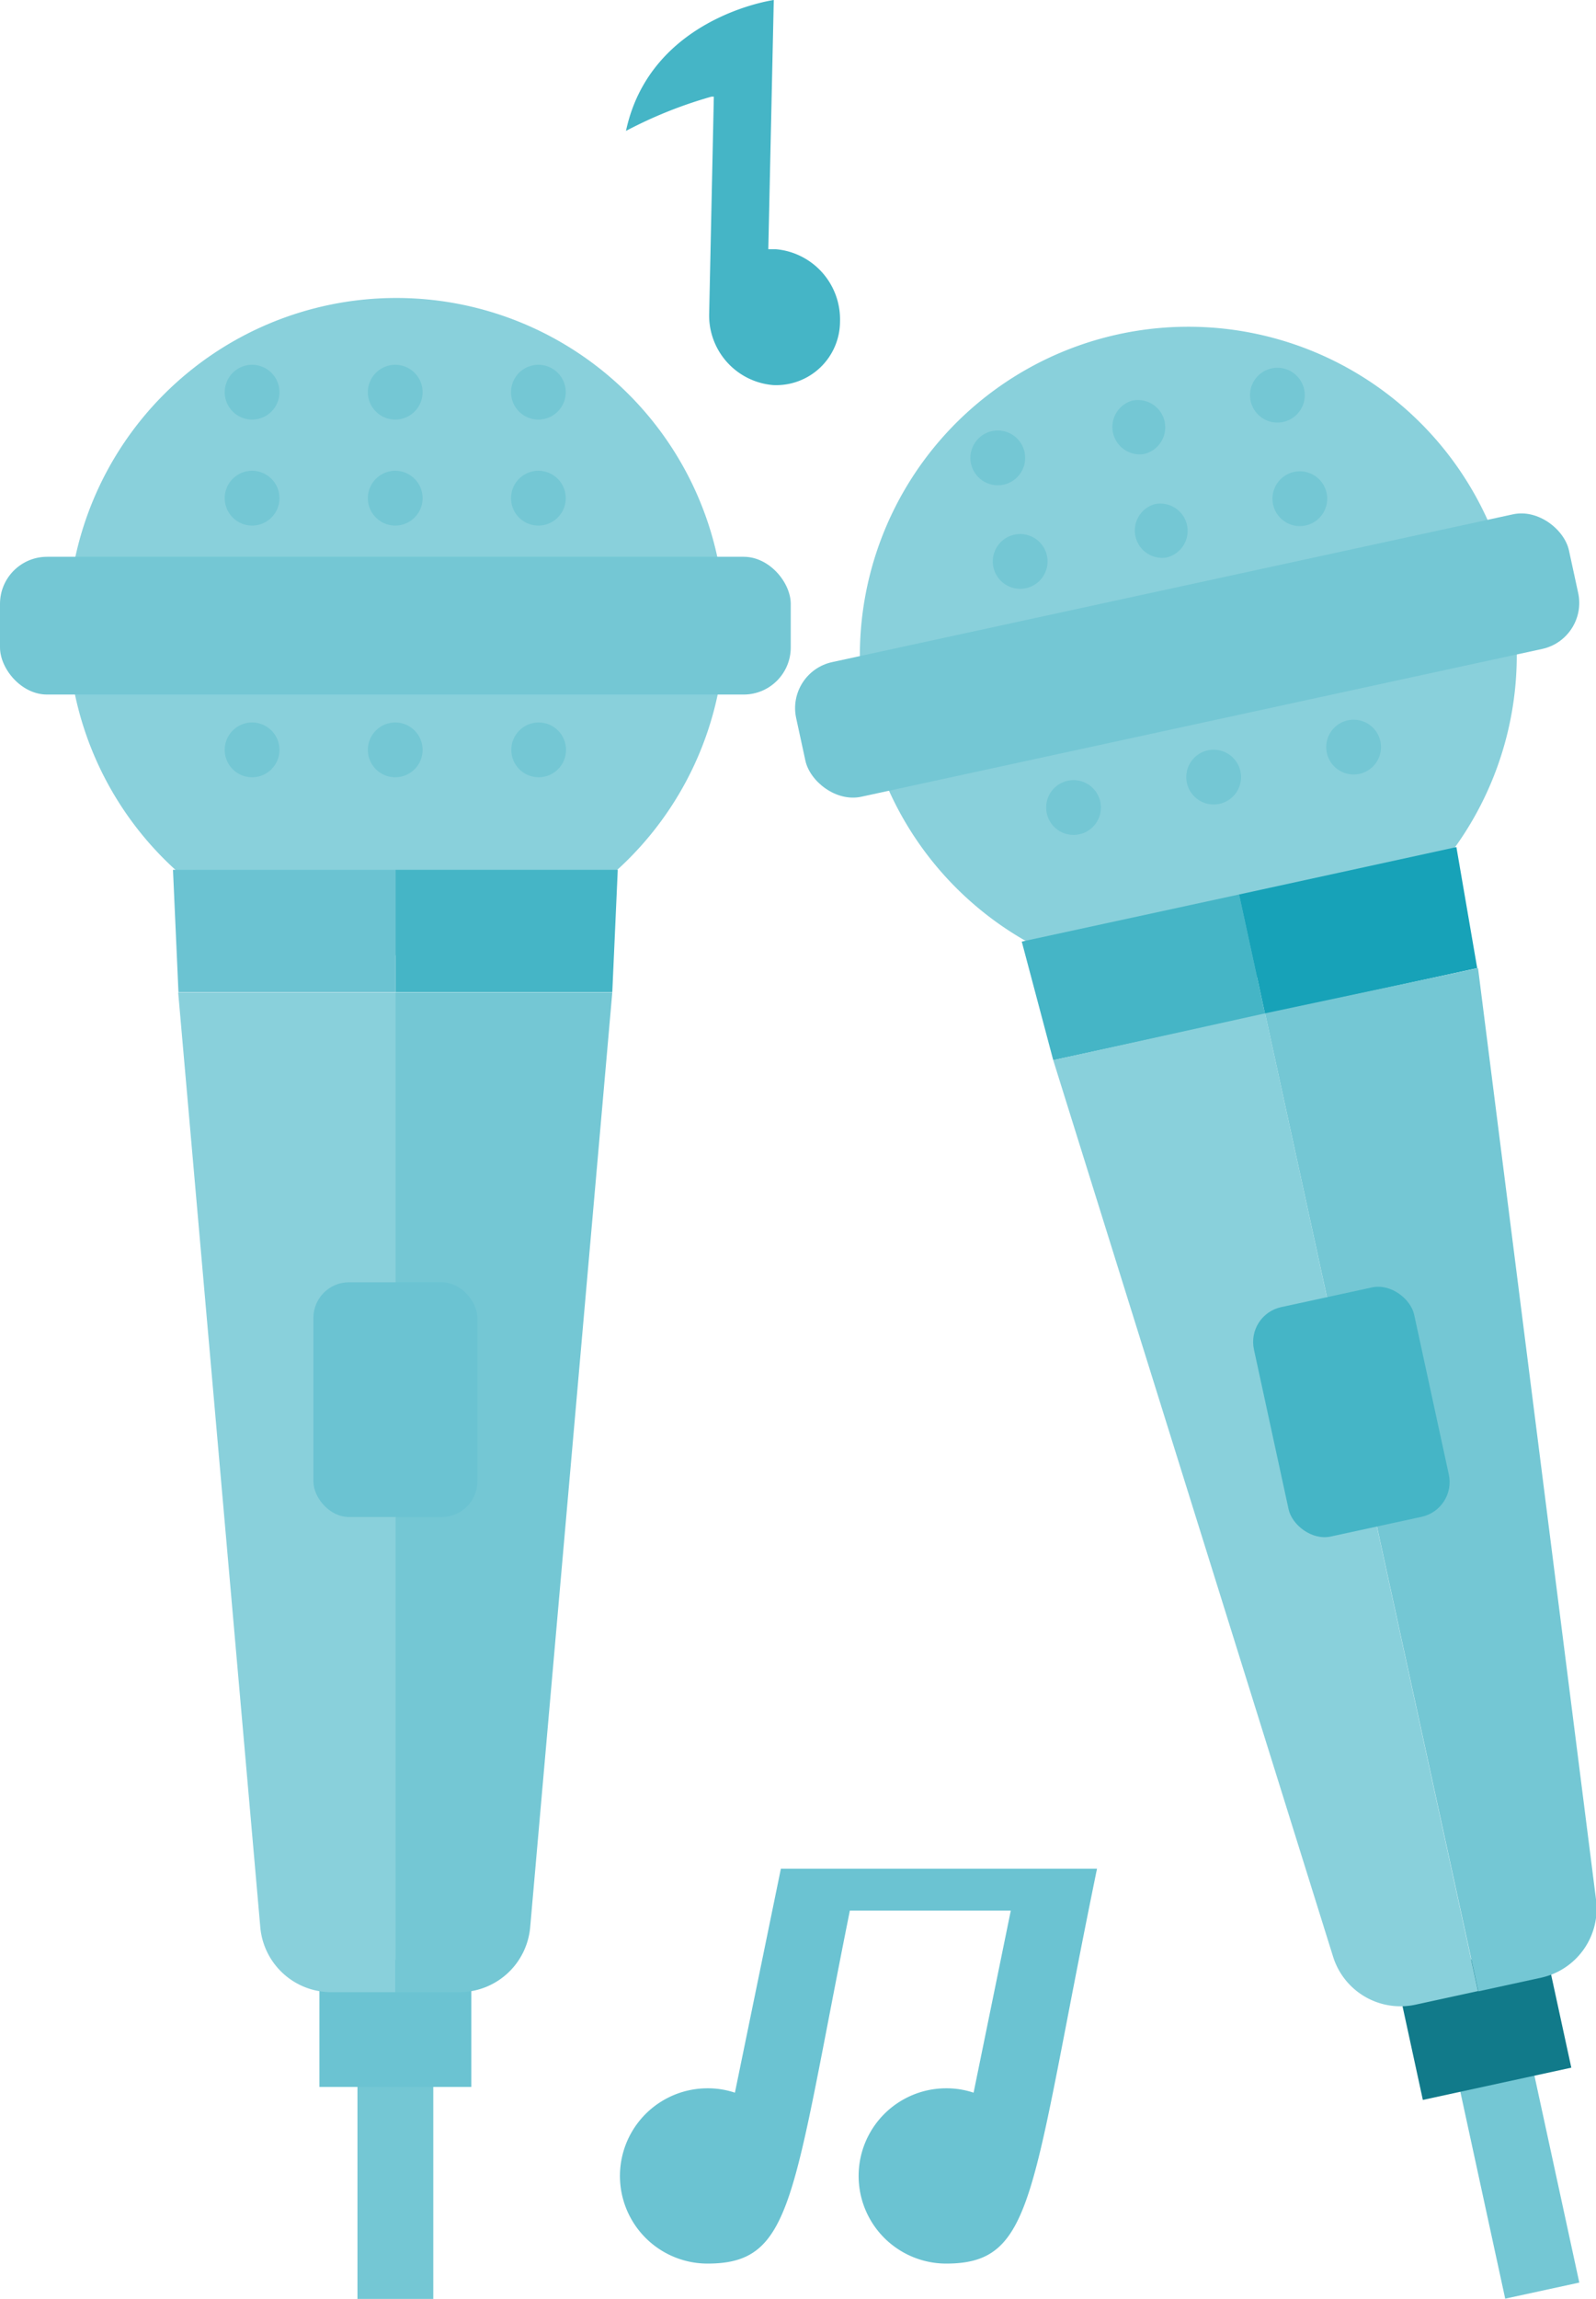 <svg xmlns="http://www.w3.org/2000/svg" viewBox="0 0 58.31 83.94"><defs><style>.cls-1{fill:#45b5c6;}.cls-2{fill:#6bc3d2;}.cls-3{fill:#74c7d4;}.cls-4{fill:#89d0db;}.cls-5{fill:#17a2b8;}.cls-6{fill:#117a8a;}</style></defs><title>Asset 34</title><g id="Layer_2" data-name="Layer 2"><g id="Layer_1-2" data-name="Layer 1"><path class="cls-1" d="M22.87,4.78C23.76.62,28.27,0,28.27,0l-.2,9.1h.28a2.57,2.57,0,0,1,2.34,2.63,2.33,2.33,0,0,1-2.45,2.33,2.55,2.55,0,0,1-2.33-2.63l.17-7.9-.09,0A16,16,0,0,0,22.87,4.78Z"/><path class="cls-2" d="M28.53,68.23l-1.68,8.18a3.1,3.1,0,0,0-1-.16,3.2,3.2,0,1,0,0,6.4c3.14,0,3.08-2.34,5.2-12.89h5.88l-1.36,6.65a3.1,3.1,0,0,0-1-.16,3.2,3.2,0,1,0,0,6.4c3.28,0,3.07-2.56,5.51-14.42Z"/><rect class="cls-3" x="13.06" y="73.88" width="2.77" height="10.06"/><path class="cls-4" d="M26.48,22.88a12,12,0,1,1-12-12A12,12,0,0,1,26.48,22.88Z"/><rect class="cls-3" y="20.33" width="28.89" height="5.03" rx="1.72"/><path class="cls-3" d="M10.21,27.38a1,1,0,1,1-2,0,1,1,0,0,1,2,0Z"/><path class="cls-3" d="M15.44,27.38a1,1,0,1,1-2,0,1,1,0,0,1,2,0Z"/><circle class="cls-3" cx="19.68" cy="27.38" r="1"/><path class="cls-3" d="M10.21,18.19a1,1,0,1,1-1-1A1,1,0,0,1,10.21,18.19Z"/><path class="cls-3" d="M15.44,18.19a1,1,0,1,1-1-1A1,1,0,0,1,15.44,18.19Z"/><path class="cls-3" d="M20.67,18.19a1,1,0,0,1-2,0,1,1,0,1,1,2,0Z"/><path class="cls-3" d="M10.21,14.32a1,1,0,1,1-1-1A1,1,0,0,1,10.21,14.32Z"/><path class="cls-3" d="M15.44,14.32a1,1,0,1,1-1-1A1,1,0,0,1,15.44,14.32Z"/><path class="cls-3" d="M20.67,14.32a1,1,0,0,1-2,0,1,1,0,1,1,2,0Z"/><polygon class="cls-2" points="14.45 31.76 14.45 36.23 6.52 36.23 6.32 31.76 14.45 31.76"/><polygon class="cls-1" points="22.57 31.76 22.37 36.23 14.45 36.23 14.45 31.76 22.57 31.76"/><rect class="cls-2" x="11.67" y="71.56" width="5.55" height="4.64"/><path class="cls-4" d="M14.44,36.24v36.5H12.09a2.6,2.6,0,0,1-2.58-2.37l-3-34.13Z"/><path class="cls-3" d="M22.37,36.24l-3,34.13a2.6,2.6,0,0,1-2.58,2.37H14.44V36.24Z"/><rect class="cls-2" x="11.45" y="46.82" width="5.99" height="8.57" rx="1.3"/><rect class="cls-3" x="53.89" y="73.7" width="2.77" height="10.06" transform="translate(-15.43 13.5) rotate(-12.24)"/><path class="cls-4" d="M55.15,21.42a12,12,0,1,1-14.31-9.21A12,12,0,0,1,55.15,21.42Z"/><rect class="cls-3" x="28.93" y="21.42" width="28.89" height="5.03" rx="1.72" transform="translate(-4.09 9.74) rotate(-12.24)"/><path class="cls-3" d="M40.2,29.28A1,1,0,1,1,39,28.51,1,1,0,0,1,40.2,29.28Z"/><path class="cls-3" d="M45.32,28.17a1,1,0,0,1-.76,1.18,1,1,0,1,1,.76-1.18Z"/><path class="cls-3" d="M50.43,27.06a1,1,0,1,1-1.18-.76A1,1,0,0,1,50.43,27.06Z"/><path class="cls-3" d="M38.25,20.29a1,1,0,1,1-1.18-.77A1,1,0,0,1,38.25,20.29Z"/><path class="cls-3" d="M43.37,19.18a1,1,0,0,1-.77,1.18,1,1,0,0,1-.42-1.95A1,1,0,0,1,43.37,19.18Z"/><path class="cls-3" d="M48.48,18.07a1,1,0,0,1-1.95.42,1,1,0,1,1,1.95-.42Z"/><path class="cls-3" d="M37.43,16.5a1,1,0,1,1-1.18-.76A1,1,0,0,1,37.43,16.5Z"/><path class="cls-3" d="M42.55,15.39a1,1,0,0,1-.77,1.19,1,1,0,0,1-.42-1.95A1,1,0,0,1,42.55,15.39Z"/><path class="cls-3" d="M47.66,14.29a1,1,0,0,1-1.95.42,1,1,0,1,1,1.95-.42Z"/><polygon class="cls-1" points="45.27 32.66 46.22 37.03 38.48 38.71 37.33 34.38 45.27 32.66"/><polygon class="cls-5" points="53.21 30.93 53.97 35.35 46.22 37.03 45.27 32.66 53.21 30.93"/><rect class="cls-6" x="51.43" y="71.5" width="5.55" height="4.64" transform="translate(-14.43 13.18) rotate(-12.25)"/><path class="cls-4" d="M46.22,37,54,72.7l-2.3.5a2.58,2.58,0,0,1-3-1.77L38.48,38.71Z"/><path class="cls-3" d="M54,35.35l4.31,34a2.58,2.58,0,0,1-2,2.86l-2.3.5L46.22,37Z"/><rect class="cls-1" x="46.38" y="47.27" width="5.99" height="8.57" rx="1.3" transform="translate(-9.81 11.64) rotate(-12.24)"/></g></g></svg>